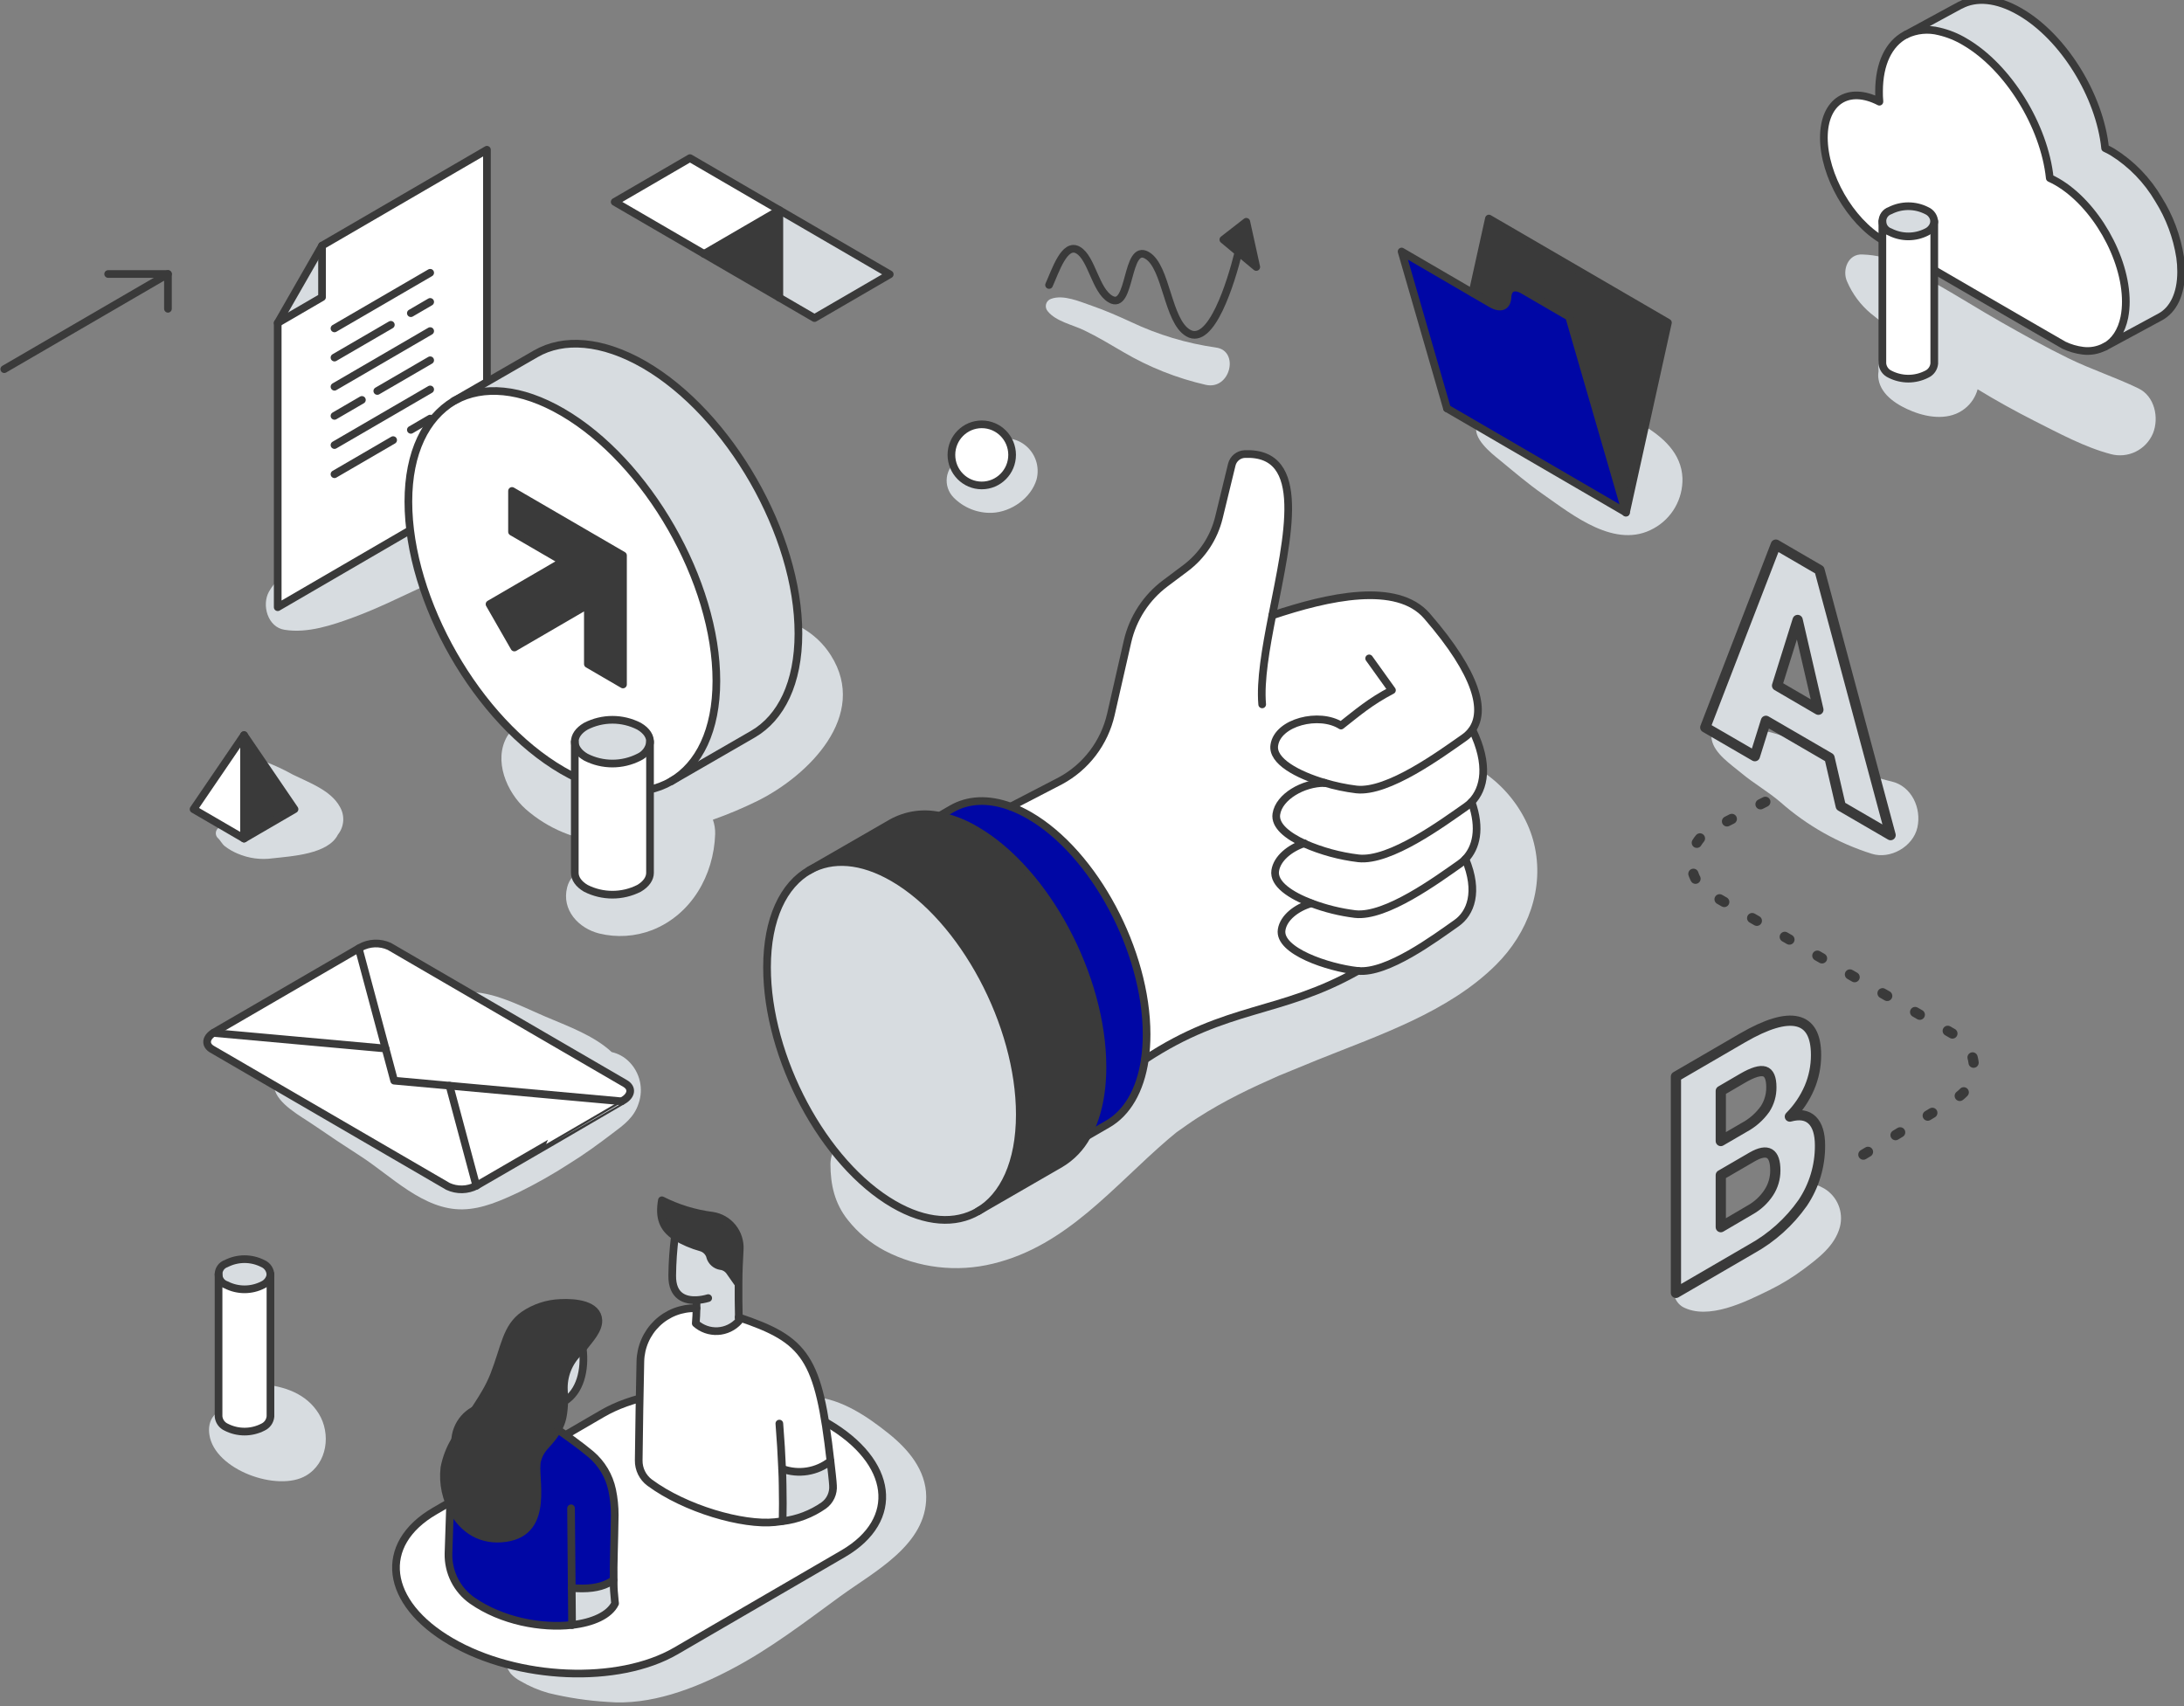<svg width="512" height="400" viewBox="0 0 512 400" fill="none" xmlns="http://www.w3.org/2000/svg">
<rect x="0" y="0" width="512" height="400" fill="#808080" stroke="none"/>
<g clip-path="url(#clip0_1469_1965)">
<g style="mix-blend-mode:multiply">
<path d="M63.081 138.666C65.703 134.093 71.63 130.783 76.018 128.143C80.406 125.503 85.383 123.36 90.085 121.112C99.584 116.578 109.082 112.005 118.637 107.719C123.386 105.605 128.307 106.418 131.27 111.048C133.854 115.085 132.296 121.571 127.955 123.781C118.457 128.564 108.711 133.098 99.023 137.595C93.742 140.043 88.432 142.684 82.961 144.702C77.937 146.558 72.114 148.529 66.738 147.658C62.758 147.084 61.277 141.813 63.081 138.666Z" fill="#D7DCE0"/>
</g>
<g style="mix-blend-mode:multiply">
<path d="M129.741 172.262C127.942 171.487 126.079 170.869 124.175 170.416C123.187 170.161 122.144 170.232 121.2 170.619C120.256 171.007 119.46 171.691 118.932 172.569C115.579 178.241 118.799 185.77 123.263 189.721C128.465 194.286 135.013 197.002 141.899 197.45C143.315 197.556 144.738 197.556 146.154 197.45C146.107 198.101 146.154 198.407 146.373 197.45C146.278 197.862 146.173 198.263 146.05 198.675C146.002 198.761 145.955 198.847 145.907 198.952C145.815 199.121 145.736 199.297 145.67 199.478L145.347 199.765C145.014 200.081 142.307 202.052 143.893 201.076C143.408 201.402 142.903 201.699 142.383 201.965L142.089 202.08C141.737 202.176 139.42 202.702 141.139 202.386C137.767 202.999 133.949 204.185 132.961 208.03C131.603 213.34 135.62 217.644 140.474 218.859C144.59 219.866 148.913 219.589 152.869 218.065C162.064 214.449 167.326 205.256 167.658 195.566C167.691 194.413 167.51 193.265 167.126 192.179C170.691 190.918 174.18 189.449 177.575 187.779C189.476 181.876 203.762 167.795 194.776 153.628C187.681 142.416 171.391 142.053 160.231 146.29C154.161 148.586 147.588 151.925 143.219 156.918C139.23 161.472 135.544 167.384 134.091 173.42C134.015 173.678 133.939 173.946 133.873 174.204C133.626 174.07 133.379 173.937 133.122 173.812C132.486 173.487 131.916 173.2 131.223 172.923C127.775 171.44 133.094 173.688 129.741 172.262Z" fill="#D7DCE0"/>
</g>
<g style="mix-blend-mode:multiply">
<path d="M51.028 196.436C51.683 197.01 51.978 197.804 52.709 198.397C53.617 199.092 54.61 199.668 55.663 200.11C58.273 201.242 61.142 201.629 63.955 201.229C68.334 200.741 76.939 200.272 79.21 195.69C79.945 194.771 80.382 193.646 80.46 192.469C80.539 191.291 80.254 190.118 79.647 189.108C77.547 185.282 72.39 183.455 68.695 181.628C66.488 180.397 64.192 179.336 61.828 178.452C58.418 177.39 55.749 178.452 53.07 180.652C48.967 183.981 50.544 190.62 54.504 193.365C53.731 193.623 52.925 193.768 52.111 193.796C51.81 193.802 51.517 193.897 51.269 194.068C51.021 194.239 50.827 194.479 50.712 194.76C50.597 195.04 50.566 195.347 50.622 195.645C50.678 195.943 50.819 196.218 51.028 196.436Z" fill="#D7DCE0"/>
</g>
<g style="mix-blend-mode:multiply">
<path d="M232.561 120.232C237.072 120.041 241.698 116.798 243.009 112.407C243.392 110.939 243.337 109.39 242.851 107.954C242.364 106.518 241.468 105.258 240.273 104.333C237.699 102.334 234.698 102.468 231.81 103.74C231.027 104.068 230.323 104.564 229.749 105.194C229.617 105.348 229.478 105.494 229.331 105.634C229.301 105.65 229.272 105.669 229.246 105.691C228.898 105.811 228.575 105.996 228.296 106.237L228.068 106.371L227.536 106.485C226.511 106.795 225.533 107.246 224.63 107.825C223.908 108.265 223.294 108.864 222.833 109.576C222.373 110.288 222.078 111.096 221.97 111.939C221.863 112.782 221.945 113.638 222.211 114.445C222.478 115.251 222.921 115.987 223.509 116.597C224.684 117.803 226.096 118.748 227.655 119.374C229.213 120 230.884 120.292 232.561 120.232Z" fill="#D7DCE0"/>
</g>
<g style="mix-blend-mode:multiply">
<path d="M254.122 77.423C257.313 78.954 260.334 80.781 263.392 82.57C269.392 86.094 275.891 88.674 282.665 90.223C288.449 91.533 290.643 82.235 285.058 81.479C278.182 80.503 271.491 78.494 265.207 75.52C262.177 74.123 259.128 72.784 255.984 71.693C253.182 70.737 249.335 68.996 246.428 70.057C246.139 70.147 245.877 70.309 245.667 70.529C245.458 70.749 245.307 71.019 245.229 71.313C245.151 71.608 245.149 71.918 245.222 72.213C245.296 72.509 245.443 72.781 245.649 73.004C247.521 75.338 251.481 76.151 254.122 77.423Z" fill="#D7DCE0"/>
</g>
<g style="mix-blend-mode:multiply">
<path d="M346.228 99.579C346.29 99.416 346.377 99.265 346.484 99.129C346.427 98.785 346.37 98.431 346.332 98.067C345.639 92.327 351.594 87.936 356.609 87.707C358.647 87.589 360.661 88.188 362.308 89.4L363.524 89.879C364.474 90.213 365.471 90.558 366.44 90.912C369.024 91.868 371.569 92.93 374.096 94.021C377.865 95.65 381.529 97.516 385.067 99.607C389.749 102.372 394.204 106.218 394.422 112.11C394.485 114.499 393.893 116.859 392.712 118.931C391.531 121.003 389.806 122.708 387.726 123.858C378.788 128.918 368.796 120.825 361.739 115.889C358.167 113.402 354.9 110.589 351.537 107.825C349.552 106.227 345.069 102.678 346.228 99.579Z" fill="#D7DCE0"/>
</g>
<g style="mix-blend-mode:multiply">
<path d="M378.56 117.333C378.715 117.558 378.934 117.731 379.189 117.828C379.443 117.926 379.721 117.943 379.985 117.879C379.865 117.848 379.748 117.81 379.633 117.764C379.273 117.63 378.921 117.487 378.56 117.333Z" fill="#D7DCE0"/>
</g>
<g style="mix-blend-mode:multiply">
<path d="M438.58 73.492C440.632 75.185 442.75 76.811 444.849 78.428C441.715 79.901 440.1 83.594 440.394 87.037C440.279 87.67 440.279 88.318 440.394 88.951C441.031 92.777 445.077 95.14 448.316 96.431C452.267 98.01 457.169 98.584 460.664 95.762C462.099 94.618 463.134 93.043 463.618 91.266C467.949 93.916 472.404 96.374 476.916 98.67C482.615 101.54 488.694 104.85 494.839 106.466C496.797 106.991 498.877 106.785 500.696 105.887C502.515 104.989 503.95 103.458 504.736 101.578C506.19 97.943 505.126 92.873 501.308 91.055C495.609 88.31 490.46 86.712 484.875 83.986C479.499 81.365 474.294 78.447 469.089 75.491C464.036 72.621 459.116 69.503 454.053 66.633C451.375 65.121 448.753 63.476 446.037 62.051C443.12 60.581 439.921 59.768 436.662 59.669C433.214 59.42 431.789 63.371 433.033 66.04C434.274 68.929 436.175 71.482 438.58 73.492Z" fill="#D7DCE0"/>
</g>
<g style="mix-blend-mode:multiply">
<path d="M392.95 300.535C392.395 301.519 392.243 302.683 392.527 303.778C392.81 304.874 393.508 305.814 394.47 306.399C400.463 309.633 409.268 305.184 414.758 302.496C417.558 301.128 420.226 299.501 422.728 297.637C426.251 294.996 430.136 292.127 431.333 287.659C431.771 285.971 431.656 284.184 431.003 282.567C430.351 280.95 429.198 279.589 427.714 278.686L427.287 278.457C426.352 277.913 425.31 277.58 424.235 277.481C423.16 277.382 422.076 277.519 421.058 277.883C420.04 278.247 419.113 278.829 418.341 279.588C417.568 280.348 416.968 281.267 416.582 282.283C413.523 285.549 410.129 288.48 406.457 291.026C404.272 292.547 401.964 293.829 399.694 295.197C397.234 296.651 394.394 297.924 392.95 300.535Z" fill="#D7DCE0"/>
</g>
<g style="mix-blend-mode:multiply">
<path d="M408.176 181.207C411.14 183.694 414.53 185.588 417.446 188.114C423.646 193.572 430.904 197.673 438.761 200.157C443.111 201.554 448.478 198.522 449.494 194.016C450.51 189.51 448.164 184.297 443.406 183.206C436.263 181.57 431.001 178.423 424.409 175.18C420.716 173.361 416.814 172.008 412.792 171.153C409.658 170.474 405.403 169.086 402.411 170.713C401.959 170.989 401.608 171.404 401.408 171.896C401.208 172.389 401.17 172.933 401.299 173.449C401.907 176.672 405.82 179.236 408.176 181.207Z" fill="#D7DCE0"/>
</g>
<g style="mix-blend-mode:multiply">
<path d="M194.681 272.851C194.681 277.787 195.679 282.159 198.766 286.033C201.129 289.017 204.082 291.473 207.438 293.246C215.263 297.299 224.28 298.369 232.827 296.259C250.085 292.079 261.027 278.084 273.907 267.054C274.429 266.604 275.693 265.552 275.807 265.475L276.092 265.274C277.621 264.203 279.122 263.113 280.689 262.108C283.824 260.103 287.061 258.264 290.387 256.598C293.445 255.039 296.57 253.642 299.705 252.245C299.705 252.245 306.885 249.28 308.918 248.467C323.166 242.727 339.569 237.303 350.711 226.206C358.196 218.764 362.175 208.231 359.62 197.747C357.227 187.884 348.469 178.921 338.411 177.237C332.037 176.166 324.761 178.911 323.213 185.942C321.845 191.998 325.037 200.1 331.857 201.248L333.253 201.554C332.768 201.239 332.427 200.894 333.376 201.459L333.756 201.679L334.003 201.736L334.117 201.841L334.307 201.966L334.687 202.329L334.991 202.645L335.466 203.458C335.533 203.668 335.589 203.879 335.646 204.089V204.548L335.561 204.874C335.561 204.826 335.561 205.036 335.438 205.314C335.314 205.591 335.058 206.022 334.849 206.366C334.64 206.71 334.488 206.873 334.288 207.141C334.089 207.409 333.918 207.562 333.728 207.763C332.949 208.585 331.657 210.355 330.574 210.632L331.733 209.733C331.268 210.078 330.783 210.412 330.318 210.747C329.852 211.082 329.368 211.388 328.874 211.704C327.646 212.488 326.395 213.228 325.122 213.923C322.121 215.597 319.034 217.137 315.918 218.582C314.503 219.242 309.507 221.452 309.403 221.452L300.246 225.221C287.803 230.348 275.104 235.514 264.152 243.598C258.064 248.264 252.304 253.35 246.913 258.817C244.434 261.238 241.936 263.6 239.314 265.877L237.88 267.063L237.367 267.475C236.569 268.642 234.261 269.656 233.102 270.345C231.791 271.148 230.11 272.43 228.59 272.755C228.382 272.798 228.176 272.853 227.973 272.918C227.099 273.214 226.216 273.463 225.323 273.693C224.592 273.874 223.813 273.961 223.081 274.181H223.015C222.768 274.181 222.53 274.228 222.283 274.238C221.761 274.238 221.22 274.238 220.697 274.238C220.175 274.238 219.88 274.238 219.481 274.161C218.294 273.989 216.47 273.808 215.844 273.119L216.955 273.607C216.47 273.406 216.005 273.186 215.511 272.956C214.808 272.602 214.153 272.162 213.469 271.789L213.317 271.713C212.275 270.69 211.118 269.794 209.869 269.044C209.66 268.91 209.451 268.795 209.233 268.68C209.537 268.776 208.112 267.523 207.855 267.197C203.334 262.022 194.786 266.595 194.681 272.851Z" fill="#D7DCE0"/>
</g>
<g style="mix-blend-mode:multiply">
<path d="M333.177 201.612C333.471 201.803 333.823 201.975 334.003 201.918L333.68 201.736L333.177 201.612Z" fill="#D7DCE0"/>
</g>
<g style="mix-blend-mode:multiply">
<path d="M119.492 261.314L110.792 266.968C108.218 268.642 106.992 269.426 104.219 268.489C97.59 266.269 91.127 263.574 84.88 260.424C81.632 258.798 78.431 257.095 75.22 255.421C72.551 254.025 68.847 251.595 65.779 252.427C65.247 252.591 64.798 252.955 64.525 253.442C64.251 253.93 64.173 254.504 64.307 255.048C64.943 258.798 70.623 261.744 73.52 263.753C77.11 266.221 80.736 268.632 84.396 270.985C91.681 275.654 99.251 283.728 108.493 283.536C113.138 283.441 117.478 281.451 121.62 279.528C125.686 277.532 129.631 275.296 133.436 272.832C136.998 270.641 140.37 268.173 143.694 265.638C146.259 263.725 148.671 261.964 149.706 258.712C150.292 257.036 150.394 255.227 150 253.495C149.607 251.763 148.734 250.179 147.484 248.926C146.364 247.794 144.947 247.007 143.399 246.659C139.154 242.717 132.951 240.527 127.86 238.346C124.574 236.939 121.316 235.323 117.944 234.156C116.266 233.537 114.532 233.082 112.767 232.797C110.944 232.539 109.215 232.998 107.41 232.797C106.783 232.74 106.631 233.534 106.945 233.926C107.98 235.227 108.502 236.844 109.576 238.135C110.647 239.362 111.826 240.49 113.1 241.502C115.911 243.691 118.831 245.735 121.848 247.625C124.431 249.375 126.996 251.193 129.646 252.848C130.016 253.087 130.387 253.345 130.757 253.613L128.136 255.421C125.258 257.392 122.418 259.41 119.492 261.314Z" fill="#D7DCE0"/>
</g>
<g style="mix-blend-mode:multiply">
<path d="M71.753 345.956C76.74 343.028 77.633 336.141 74.726 331.434C71.82 326.728 66.662 324.996 61.476 324.547C57.905 324.231 54.751 326.948 53.488 330.152C53.14 330.204 52.797 330.284 52.462 330.391C49.746 331.262 48.663 333.673 49.09 336.38C50.306 344.626 65.105 349.887 71.753 345.956Z" fill="#D7DCE0"/>
</g>
<g style="mix-blend-mode:multiply">
<path d="M118.001 390.008C118.789 390.505 119.16 391.691 119.758 392.409C120.401 393.106 121.16 393.685 122 394.121C124.064 395.341 126.277 396.286 128.582 396.934C133.131 398.04 137.769 398.737 142.44 399.019C152.432 399.87 162.748 395.948 171.429 391.366C180.576 386.583 188.764 380.25 197.075 374.195C204.949 368.455 217.211 362.218 217.135 350.892C217.088 344.645 212.909 339.766 208.321 336.093C203.315 332.085 197.312 328.019 190.806 327.483C187.51 327.225 184.299 330.056 183.464 333.118C183.056 334.747 183.176 336.466 183.804 338.023C184.433 339.58 185.538 340.894 186.959 341.775C189.229 343.258 191.832 343.851 194.102 344.999C196.14 345.986 198.082 347.162 199.905 348.51C200.774 349.184 201.561 349.957 202.251 350.815C202.147 350.71 202.251 350.987 202.403 351.198C202.337 351.313 202.242 351.475 202.128 351.695C202.508 351.418 200.865 353.101 200.57 353.369C197.151 356.574 192.126 359.788 187.937 362.868C183.483 366.15 179.056 369.469 174.507 372.616C166.044 378.471 157.248 384.373 147.427 387.654C142.792 389.204 138.014 390.773 133.103 390.524C130.634 390.41 128.175 390.132 125.742 389.692C124.545 389.491 123.358 389.08 122.152 388.955C121.202 388.85 119.359 389.262 118.58 388.85C118.428 388.773 118.251 388.76 118.089 388.813C117.927 388.867 117.793 388.984 117.716 389.137C117.639 389.291 117.626 389.469 117.679 389.632C117.733 389.795 117.848 389.93 118.001 390.008Z" fill="#D7DCE0"/>
</g>
<path d="M114.154 35.112V113.832L65.105 142.359V75.721L75.496 69.675V57.593L114.154 35.112Z" fill="white"/>
<path d="M75.496 57.593V69.675L65.105 75.721L75.496 57.593Z" fill="#D7DCE0"/>
<path d="M75.496 57.593V69.675L65.105 75.721" stroke="#3A3A3A" stroke-width="1.8" stroke-linecap="round" stroke-linejoin="round"/>
<path d="M75.496 57.593L65.105 75.721V142.359L114.154 113.832V35.112L75.496 57.593Z" stroke="#3A3A3A" stroke-width="1.8" stroke-linecap="round" stroke-linejoin="round"/>
<path d="M78.412 76.993L100.847 63.954" stroke="#3A3A3A" stroke-width="1.8" stroke-linecap="round" stroke-linejoin="round"/>
<path d="M78.412 83.833L91.624 76.151" stroke="#3A3A3A" stroke-width="1.8" stroke-linecap="round" stroke-linejoin="round"/>
<path d="M96.316 73.425L100.847 70.784" stroke="#3A3A3A" stroke-width="1.8" stroke-linecap="round" stroke-linejoin="round"/>
<path d="M78.412 90.672L100.847 77.624" stroke="#3A3A3A" stroke-width="1.8" stroke-linecap="round" stroke-linejoin="round"/>
<path d="M78.412 97.503L84.842 93.763" stroke="#3A3A3A" stroke-width="1.8" stroke-linecap="round" stroke-linejoin="round"/>
<path d="M88.451 91.667L100.847 84.464" stroke="#3A3A3A" stroke-width="1.8" stroke-linecap="round" stroke-linejoin="round"/>
<path d="M78.412 104.343L100.847 91.304" stroke="#3A3A3A" stroke-width="1.8" stroke-linecap="round" stroke-linejoin="round"/>
<path d="M78.412 111.182L92.165 103.185" stroke="#3A3A3A" stroke-width="1.8" stroke-linecap="round" stroke-linejoin="round"/>
<path d="M96.316 100.775L100.847 98.134" stroke="#3A3A3A" stroke-width="1.8" stroke-linecap="round" stroke-linejoin="round"/>
<path d="M511.081 60.319C511.239 61.441 511.319 62.572 511.319 63.706C511.319 68.986 509.419 72.669 506.408 74.305L493.528 81.269C495.751 80.025 497.328 77.682 498.012 74.391C498.243 73.18 498.358 71.95 498.354 70.718C498.354 60.386 491.154 47.816 482.273 42.65C481.684 42.306 481.095 42.019 480.525 41.751C479.281 29.526 470.846 15.722 460.579 9.781C458.723 8.668 456.708 7.852 454.604 7.361C452.01 6.691 449.265 6.955 446.844 8.107L459.562 1.229H459.61C463.219 -0.684 468.158 -0.359 473.553 2.798C483.774 8.748 492.208 22.542 493.5 34.768C494.094 35.041 494.675 35.344 495.238 35.677C499.678 38.444 503.381 42.26 506.028 46.792C508.609 50.908 510.329 55.511 511.081 60.319Z" fill="#D7DCE0"/>
<path d="M498.325 70.718C498.33 71.95 498.215 73.181 497.983 74.391C497.318 77.682 495.722 80.025 493.5 81.269L493.414 81.317C491.845 82.134 490.066 82.451 488.314 82.226C486.759 82.032 485.245 81.586 483.831 80.906C483.308 80.657 482.776 80.379 482.244 80.073L441.344 56.282C433.746 51.863 427.562 41.101 427.562 32.252C427.562 23.7 433.328 20.065 440.584 23.824C440.584 23.757 440.584 23.7 440.584 23.642C440.537 22.906 440.499 22.16 440.499 21.433C440.499 14.832 442.855 10.24 446.635 8.193L446.844 8.088C449.265 6.936 452.01 6.672 454.604 7.342C456.708 7.833 458.723 8.649 460.579 9.762C470.808 15.703 479.243 29.506 480.525 41.732C481.095 42 481.684 42.287 482.273 42.631C491.135 47.816 498.325 60.386 498.325 70.718Z" fill="white"/>
<path d="M446.853 8.107L446.644 8.212C442.845 10.259 440.508 14.851 440.508 21.452C440.508 22.179 440.508 22.925 440.594 23.662C440.594 23.719 440.594 23.776 440.594 23.843C433.337 20.084 427.572 23.719 427.572 32.271C427.572 41.12 433.736 51.882 441.354 56.301C441.354 56.301 483.318 80.676 483.84 80.925C485.243 81.594 486.744 82.034 488.285 82.226C490.038 82.451 491.817 82.134 493.386 81.317L493.471 81.269" stroke="#3A3A3A" stroke-width="1.8" stroke-linecap="round" stroke-linejoin="round"/>
<path d="M446.853 8.107C449.275 6.955 452.02 6.691 454.614 7.361C456.717 7.852 458.733 8.668 460.588 9.781C470.818 15.722 479.252 29.526 480.535 41.751C481.105 42.019 481.693 42.306 482.282 42.65C491.163 47.816 498.363 60.386 498.363 70.718C498.367 71.95 498.253 73.18 498.021 74.391C497.356 77.682 495.761 80.025 493.538 81.269L506.418 74.305C509.448 72.669 511.328 68.986 511.328 63.706C511.328 62.572 511.249 61.441 511.091 60.319C510.342 55.501 508.622 50.888 506.038 46.764C503.391 42.231 499.687 38.416 495.248 35.648C494.684 35.315 494.104 35.012 493.509 34.739C492.256 22.514 483.821 8.719 473.563 2.769C468.139 -0.388 463.229 -0.751 459.619 1.2H459.572L446.853 8.107Z" stroke="#3A3A3A" stroke-width="1.8" stroke-linecap="round" stroke-linejoin="round"/>
<path d="M197.721 364.236L158.454 387.061C144.948 394.925 121.344 393.939 105.739 384.861C90.133 375.783 88.442 362.065 101.939 354.249L141.196 331.424C154.712 323.571 178.306 324.546 193.912 333.625C209.518 342.703 211.227 356.335 197.721 364.236Z" fill="white"/>
<path d="M197.721 364.236L158.454 387.061C144.948 394.925 121.344 393.939 105.739 384.861C90.133 375.783 88.442 362.065 101.939 354.249L141.196 331.424C154.712 323.571 178.306 324.546 193.912 333.625C209.518 342.703 211.227 356.335 197.721 364.236Z" stroke="#3A3A3A" stroke-width="1.8" stroke-linecap="round" stroke-linejoin="round"/>
<path d="M144.112 374.759C144.112 375.065 144.178 375.458 144.226 375.917C142.896 378.662 139.021 380.413 134.11 380.968C134.11 379.217 134.044 372.358 134.044 372.282C134.87 372.349 135.687 372.387 136.513 372.387C139.961 372.387 142.212 371.593 143.865 370.416V371.373C143.931 372.54 143.998 373.64 144.112 374.759Z" fill="#D7DCE0"/>
<path d="M132.913 336.609C134.68 337.843 136.542 339.278 138.517 340.952C141.068 343.111 142.826 346.068 143.514 349.351C143.916 351.28 144.117 353.245 144.112 355.216C144.017 362.323 143.789 366.58 143.865 370.445C142.26 371.621 139.961 372.415 136.513 372.415C135.687 372.415 134.87 372.416 134.044 372.31C134.044 372.425 134.044 379.246 134.11 380.996C126.986 381.809 117.659 380.107 110.706 375.257C108.946 374.027 107.516 372.376 106.545 370.453C105.573 368.529 105.091 366.394 105.14 364.236C105.14 362.639 105.245 360.993 105.311 359.453C105.311 358.372 105.938 354.67 106.099 353.36C107.562 341.804 112.283 332.993 123.652 332.993C126.765 332.875 129.798 333.996 132.096 336.112H132.324H132.448H132.505C132.647 336.179 132.723 336.495 132.913 336.609Z" fill="#0007A5"/>
<path d="M135.706 317.161C136.029 316.836 136.333 316.492 136.656 316.205C137.292 321.322 135.981 326.383 132.372 328.583C132.372 327.722 132.372 326.861 132.296 326.019C132.209 324.384 132.467 322.748 133.055 321.221C133.643 319.694 134.547 318.31 135.706 317.161Z" fill="#D7DCE0"/>
<path d="M132.258 325.972C132.315 326.813 132.343 327.674 132.334 328.535C132.329 329.694 132.224 330.849 132.02 331.989C131.878 332.828 131.619 333.643 131.251 334.409C128.981 338.848 126.986 338.867 125.999 342.464C125.011 346.061 129.313 359.118 118.628 360.639C116.242 361.04 113.791 360.681 111.618 359.61C109.445 358.54 107.659 356.813 106.508 354.67C104.616 351.512 103.821 347.81 104.247 344.147C104.686 341.87 105.526 339.69 106.726 337.709C108.759 334.055 111.609 330.286 113.755 326.565C114.535 325.247 115.214 323.872 115.788 322.451C118.409 315.755 118.637 311.192 122.826 308.255C125.359 306.534 128.321 305.563 131.375 305.452C135.012 305.261 140.085 305.835 140.275 309.489C140.398 311.766 138.118 314.119 136.893 315.736C136.789 315.86 136.694 315.994 136.589 316.128C136.29 316.464 135.972 316.783 135.639 317.085C134.482 318.239 133.581 319.629 132.998 321.161C132.415 322.694 132.163 324.333 132.258 325.972Z" fill="#3A3A3A"/>
<path d="M130.121 334.725C132.125 336.083 136.228 339.01 138.517 340.952C141.068 343.111 142.826 346.068 143.514 349.352C143.916 351.28 144.117 353.245 144.112 355.216C144.017 362.323 143.789 366.58 143.865 370.445V371.402C143.865 372.521 143.969 373.621 144.083 374.769C144.083 375.075 144.15 375.467 144.197 375.926C142.868 378.672 138.992 380.422 134.082 380.977C126.958 381.79 117.63 380.088 110.678 375.238C108.925 374.006 107.503 372.357 106.537 370.438C105.571 368.518 105.091 366.388 105.14 364.236C105.197 362.027 105.558 351.504 105.568 351.37" stroke="#3A3A3A" stroke-width="1.8" stroke-linecap="round" stroke-linejoin="round"/>
<path d="M106.508 340.445C106.565 339.584 106.631 338.723 106.688 337.882C106.749 335.916 107.483 334.032 108.766 332.55C110.049 331.068 111.802 330.079 113.727 329.75L114.116 329.683" stroke="#3A3A3A" stroke-width="1.8" stroke-linecap="round" stroke-linejoin="round"/>
<path d="M134.11 380.996C134.11 379.246 133.873 353.627 133.873 353.627" stroke="#3A3A3A" stroke-width="1.8" stroke-linecap="round" stroke-linejoin="round"/>
<path d="M113.755 326.594C114.535 325.276 115.214 323.901 115.788 322.48C118.409 315.784 118.637 311.221 122.826 308.284C125.359 306.563 128.321 305.592 131.375 305.481C135.012 305.29 140.085 305.864 140.275 309.518C140.398 311.795 138.118 314.148 136.893 315.765C136.789 315.889 136.694 316.023 136.589 316.157C136.29 316.492 135.972 316.812 135.639 317.113C134.479 318.253 133.572 319.628 132.978 321.147C132.384 322.665 132.116 324.293 132.191 325.924C132.248 326.766 132.277 327.627 132.267 328.488C132.263 329.646 132.158 330.801 131.954 331.941C131.811 332.78 131.552 333.595 131.185 334.361C128.915 338.8 126.92 338.819 125.932 342.416C124.944 346.013 129.247 359.071 118.561 360.592C112.796 361.424 108.769 358.545 106.441 354.642C104.551 351.483 103.755 347.782 104.181 344.119C104.62 341.841 105.46 339.661 106.66 337.681C108.759 334.093 111.599 330.305 113.755 326.594Z" stroke="#3A3A3A" stroke-width="1.8" stroke-linecap="round" stroke-linejoin="round"/>
<path d="M136.618 316.157C137.254 321.275 135.943 326.335 132.334 328.535" stroke="#3A3A3A" stroke-width="1.8" stroke-linecap="round" stroke-linejoin="round"/>
<path d="M133.996 372.31C134.823 372.377 135.639 372.415 136.466 372.415C139.914 372.415 142.165 371.621 143.817 370.445" stroke="#3A3A3A" stroke-width="1.8" stroke-linecap="round" stroke-linejoin="round"/>
<path d="M195.28 348.223C195.353 349.132 195.19 350.045 194.807 350.872C194.424 351.699 193.834 352.411 193.095 352.939C190.23 354.925 186.927 356.176 183.473 356.584C183.53 353.886 183.54 351.14 183.473 348.29C183.473 346.998 183.407 345.678 183.35 344.339C185.237 345.027 187.266 345.221 189.248 344.903C191.23 344.585 193.1 343.766 194.681 342.521C194.786 343.65 195.242 347.649 195.28 348.223Z" fill="#D7DCE0"/>
<path d="M166.946 285.009C168.809 285.284 170.501 286.251 171.69 287.721C172.879 289.191 173.477 291.057 173.367 292.949C173.215 295.551 173.12 298.182 173.091 300.937L171.078 298.067C170.84 297.73 170.538 297.445 170.188 297.228C169.839 297.011 169.451 296.867 169.045 296.804H168.988C168.411 296.715 167.871 296.463 167.43 296.077C166.99 295.691 166.667 295.187 166.5 294.623V294.547C166.345 294.055 166.072 293.609 165.704 293.25C165.335 292.891 164.884 292.63 164.391 292.49C162.234 291.908 160.169 291.026 158.255 289.869C155.348 287.956 154.456 285.44 155.121 281.403C158.83 283.275 162.829 284.494 166.946 285.009Z" fill="#3A3A3A"/>
<path d="M163.289 304.811C160.801 304.926 157.514 304.103 157.59 299.014C157.626 295.95 157.839 292.89 158.226 289.85C160.148 291.016 162.224 291.905 164.391 292.49C164.884 292.635 165.333 292.902 165.698 293.266C166.063 293.63 166.332 294.08 166.481 294.576V294.652C166.648 295.215 166.971 295.719 167.411 296.106C167.852 296.492 168.392 296.744 168.969 296.833H169.026C169.432 296.896 169.82 297.04 170.169 297.257C170.519 297.474 170.821 297.759 171.059 298.096L173.072 300.966C173.072 303.463 173.072 306.055 173.139 308.839C173.139 309.126 173.139 309.432 173.139 309.728C171.866 311.139 170.093 311.988 168.204 312.091C166.314 312.195 164.46 311.546 163.042 310.283C163.128 309.049 163.194 307.911 163.223 306.744C163.28 306.093 163.289 304.811 163.289 304.811Z" fill="#D7DCE0"/>
<path d="M150.143 319.122C150.184 317.448 150.552 315.797 151.226 314.266C151.9 312.734 152.867 311.352 154.072 310.197C155.277 309.042 156.696 308.137 158.248 307.535C159.801 306.933 161.455 306.644 163.118 306.686H163.289C163.289 307.853 163.194 308.992 163.109 310.226C164.526 311.488 166.38 312.138 168.27 312.034C170.16 311.93 171.933 311.081 173.205 309.671C173.205 309.374 173.205 309.068 173.205 308.781C188.992 314.081 191.946 318.166 194.738 342.521C193.157 343.765 191.287 344.585 189.305 344.903C187.323 345.221 185.294 345.027 183.407 344.339C183.464 345.678 183.502 346.998 183.53 348.29C183.587 351.16 183.578 353.886 183.53 356.584C182.941 356.67 182.333 356.746 181.697 356.813C174.203 357.588 160.706 353.714 152.356 347.543C151.547 346.942 150.892 346.154 150.446 345.245C149.999 344.336 149.775 343.334 149.792 342.32C149.83 334.447 149.963 326.335 150.143 319.122Z" fill="white"/>
<path d="M183.473 356.583C183.53 353.886 183.54 351.14 183.473 348.29C183.473 346.998 183.407 345.678 183.35 344.339C183.217 341.029 183.008 337.528 182.704 333.759" stroke="#3A3A3A" stroke-width="1.8" stroke-linecap="round" stroke-linejoin="round"/>
<path d="M163.27 306.715H163.099C161.436 306.673 159.782 306.961 158.229 307.564C156.677 308.166 155.258 309.071 154.053 310.225C152.848 311.38 151.881 312.763 151.207 314.294C150.533 315.826 150.165 317.476 150.124 319.151C149.963 326.364 149.83 334.457 149.735 342.378C149.718 343.391 149.942 344.394 150.389 345.302C150.835 346.211 151.49 346.999 152.3 347.601C160.649 353.771 174.146 357.645 181.64 356.87C182.276 356.803 182.884 356.727 183.473 356.641C186.93 356.225 190.233 354.963 193.095 352.967C193.834 352.44 194.424 351.727 194.807 350.9C195.19 350.074 195.353 349.161 195.28 348.251C195.28 347.677 194.824 343.679 194.691 342.579C191.917 318.213 188.944 314.138 173.158 308.839" stroke="#3A3A3A" stroke-width="1.8" stroke-linecap="round" stroke-linejoin="round"/>
<path d="M194.691 342.55C193.109 343.794 191.24 344.614 189.258 344.931C187.276 345.249 185.246 345.055 183.359 344.367" stroke="#3A3A3A" stroke-width="1.8" stroke-linecap="round" stroke-linejoin="round"/>
<path d="M163.289 304.821C163.289 305.471 163.289 306.093 163.289 306.734C163.289 307.901 163.194 309.04 163.109 310.274C164.526 311.536 166.38 312.186 168.27 312.082C170.16 311.978 171.933 311.129 173.205 309.719C173.205 309.422 173.205 309.116 173.205 308.829C173.139 306.045 173.12 303.453 173.139 300.956C173.139 298.201 173.262 295.57 173.414 292.968C173.525 291.076 172.926 289.21 171.737 287.74C170.549 286.271 168.856 285.303 166.994 285.028C162.875 284.507 158.876 283.281 155.168 281.403C154.465 285.44 155.396 287.946 158.302 289.869C160.204 291.018 162.252 291.9 164.391 292.49C164.884 292.635 165.333 292.902 165.698 293.266C166.063 293.63 166.332 294.08 166.481 294.575V294.652C166.648 295.215 166.971 295.719 167.411 296.105C167.852 296.491 168.392 296.744 168.969 296.833H169.026C169.432 296.896 169.82 297.04 170.169 297.257C170.519 297.474 170.821 297.759 171.059 298.096L173.072 300.966" stroke="#3A3A3A" stroke-width="1.8" stroke-linecap="round" stroke-linejoin="round"/>
<path d="M166.025 304.343C165.135 304.61 164.217 304.768 163.289 304.811C160.801 304.926 157.514 304.103 157.59 299.014C157.626 295.95 157.839 292.89 158.226 289.85" stroke="#3A3A3A" stroke-width="1.8" stroke-linecap="round" stroke-linejoin="round"/>
<path d="M310.466 183.522C305.518 183.522 299.838 186.736 299.22 190.802C298.802 193.499 301.785 195.91 305.784 197.737C302.364 198.876 299.391 201.305 298.954 204.156C298.479 207.227 302.535 209.896 307.417 211.809C303.969 212.766 300.882 215.195 300.455 218.037C299.695 223.001 311.369 226.885 318.189 227.651H318.331C299.98 237.992 287.936 235.581 268.398 248.428C268.675 246.477 268.812 244.507 268.806 242.536C268.806 223.021 256.544 200.062 241.413 191.261C239.986 190.427 238.493 189.714 236.949 189.128L248.594 183.091C251.557 181.498 254.146 179.283 256.188 176.597C258.229 173.91 259.675 170.814 260.429 167.518L264.323 150.442C265.572 144.97 268.718 140.127 273.195 136.782L277.944 133.223C281.833 130.304 284.594 126.114 285.752 121.37L288.763 108.992C288.929 108.303 289.313 107.687 289.855 107.236C290.398 106.784 291.071 106.521 291.774 106.485C306.733 105.835 301.899 125.847 298.261 144.31C311.321 139.929 327.468 136.294 334.535 144.454C346.513 158.286 348.241 166.657 345.135 171.114C344.6 171.86 343.941 172.507 343.188 173.028C337.841 176.749 325.388 185.942 317.989 185.119C315.441 184.81 312.924 184.278 310.466 183.531V183.522Z" fill="white"/>
<path d="M344.983 188.018C347.225 194.332 346.047 198.799 343.53 201.411C343.132 201.83 342.693 202.208 342.219 202.54C337.014 206.175 324.894 215.119 317.685 214.306C314.175 213.871 310.729 213.02 307.417 211.771C302.535 209.915 298.479 207.227 298.954 204.118C299.391 201.248 302.364 198.837 305.784 197.699C309.815 199.481 314.084 200.661 318.454 201.2C325.863 202.033 338.306 192.839 343.654 189.109C344.131 188.79 344.577 188.425 344.983 188.018Z" fill="white"/>
<path d="M343.54 201.411C346.741 209.064 344.784 214.115 341.422 216.458C336.53 219.883 325.17 228.368 318.331 227.622H318.189C311.369 226.857 299.695 222.973 300.455 218.008C300.883 215.138 303.969 212.775 307.417 211.78C310.729 213.029 314.175 213.88 317.685 214.315C324.894 215.129 337.014 206.184 342.219 202.549C342.693 202.218 343.132 201.84 343.53 201.42L343.54 201.411Z" fill="white"/>
<path d="M310.466 183.522C312.924 184.269 315.441 184.8 317.989 185.11C325.388 185.933 337.841 176.739 343.188 173.018C343.941 172.498 344.6 171.851 345.135 171.105C349.106 179.284 347.928 184.909 344.936 188.008C344.531 188.428 344.086 188.806 343.606 189.137C338.259 192.868 325.816 202.061 318.407 201.229C314.056 200.703 309.803 199.543 305.784 197.785C301.785 195.958 298.802 193.547 299.22 190.85C299.838 186.784 305.518 183.551 310.466 183.57V183.522Z" fill="white"/>
<path d="M268.806 242.507C268.812 244.479 268.675 246.448 268.398 248.4C267.325 255.727 264.181 260.941 259.717 263.514L254.768 266.384C257.104 262.271 258.425 256.818 258.425 250.122C258.425 229.009 245.127 204.204 228.799 194.638C226.156 193.045 223.266 191.906 220.251 191.271L223.1 189.625C226.9 187.425 231.649 187.148 236.939 189.089C238.483 189.676 239.976 190.389 241.404 191.223C256.525 200.033 268.806 222.992 268.806 242.507Z" fill="#0007A5"/>
<path d="M220.251 191.28C223.266 191.916 226.156 193.054 228.799 194.647C245.156 204.156 258.425 228.98 258.425 250.131C258.425 256.827 257.104 262.309 254.768 266.394C253.32 269.056 251.187 271.276 248.594 272.822L229.246 283.995C235.277 280.504 239.077 272.564 239.077 261.276C239.077 240.163 225.779 215.358 209.442 205.792C201.909 201.411 195.042 201.009 189.818 203.974L209.033 192.916C212.451 191.017 216.438 190.436 220.251 191.28Z" fill="#3A3A3A"/>
<path d="M239.077 261.266C239.077 272.554 235.277 280.494 229.246 283.986C223.993 287.018 217.059 286.683 209.442 282.254C193.076 272.736 179.816 247.921 179.816 226.77C179.816 215.377 183.682 207.399 189.818 203.965C195.042 201.028 201.909 201.401 209.442 205.782C225.807 215.329 239.077 240.153 239.077 261.266Z" fill="#D7DCE0"/>
<path d="M189.818 204.003C195.042 201.066 201.909 201.439 209.442 205.821C225.807 215.329 239.077 240.154 239.077 261.304C239.077 272.592 235.277 280.532 229.246 284.024C223.993 287.057 217.059 286.722 209.442 282.293C193.076 272.774 179.816 247.96 179.816 226.809C179.816 215.415 183.682 207.437 189.818 204.003Z" stroke="#3A3A3A" stroke-width="1.8" stroke-linecap="round" stroke-linejoin="round"/>
<path d="M189.647 204.089L209.033 192.916C212.46 191.011 216.458 190.43 220.279 191.28C223.295 191.916 226.184 193.054 228.828 194.647C245.184 204.156 258.453 228.98 258.453 250.131C258.453 256.827 257.123 262.309 254.796 266.394C253.346 269.054 251.214 271.273 248.622 272.822L229.274 283.995" stroke="#3A3A3A" stroke-width="1.8" stroke-linecap="round" stroke-linejoin="round"/>
<path d="M220.251 191.29L223.1 189.644C226.9 187.444 231.649 187.157 236.939 189.108C238.483 189.695 239.976 190.408 241.404 191.242C256.535 200.043 268.797 223.001 268.797 242.516C268.802 244.488 268.666 246.457 268.389 248.409C267.315 255.737 264.171 260.95 259.707 263.524L254.758 266.394" stroke="#3A3A3A" stroke-width="1.8" stroke-linecap="round" stroke-linejoin="round"/>
<path d="M236.949 189.099L248.594 183.063C251.557 181.469 254.146 179.255 256.188 176.568C258.229 173.882 259.675 170.786 260.429 167.489L264.323 150.413C265.572 144.942 268.718 140.098 273.195 136.753L277.944 133.194C281.833 130.276 284.594 126.086 285.752 121.342L288.763 108.963C288.929 108.275 289.313 107.659 289.855 107.207C290.398 106.755 291.071 106.492 291.774 106.457C306.733 105.806 301.889 125.819 298.261 144.282C296.741 152.059 295.411 159.587 295.896 165.145" stroke="#3A3A3A" stroke-width="1.8" stroke-linecap="round" stroke-linejoin="round"/>
<path d="M310.466 183.522C304.235 181.666 298.118 178.461 298.745 174.673C299.562 169.287 309.279 166.886 314.38 170.11C318.407 166.953 321.143 164.542 326.319 161.826L320.972 154.364" stroke="#3A3A3A" stroke-width="1.8" stroke-linecap="round" stroke-linejoin="round"/>
<path d="M298.261 144.281C311.321 139.9 327.468 136.265 334.535 144.425C346.513 158.258 348.241 166.628 345.135 171.086C344.6 171.831 343.941 172.479 343.188 172.999C337.841 176.72 325.388 185.913 317.989 185.091C315.441 184.781 312.924 184.25 310.466 183.503" stroke="#3A3A3A" stroke-width="1.8" stroke-linecap="round" stroke-linejoin="round"/>
<path d="M345.183 171.115C349.153 179.294 347.975 184.919 344.983 188.018C344.578 188.438 344.133 188.816 343.654 189.147C338.306 192.878 325.863 202.071 318.454 201.238C314.087 200.714 309.818 199.551 305.784 197.785C301.785 195.948 298.802 193.547 299.22 190.85C299.838 186.784 305.518 183.551 310.466 183.57" stroke="#3A3A3A" stroke-width="1.8" stroke-linecap="round" stroke-linejoin="round"/>
<path d="M343.54 201.411C346.741 209.064 344.784 214.115 341.422 216.458C336.53 219.883 325.17 228.368 318.331 227.622H318.189C311.369 226.857 299.695 222.973 300.455 218.008C300.883 215.138 303.969 212.775 307.417 211.78" stroke="#3A3A3A" stroke-width="1.8" stroke-linecap="round" stroke-linejoin="round"/>
<path d="M344.983 188.018C347.225 194.332 346.028 198.78 343.53 201.411C343.132 201.83 342.693 202.208 342.219 202.54C337.014 206.175 324.894 215.119 317.685 214.306C314.175 213.871 310.729 213.02 307.417 211.771C302.535 209.915 298.479 207.227 298.954 204.118C299.391 201.248 302.364 198.837 305.784 197.699" stroke="#3A3A3A" stroke-width="1.8" stroke-linecap="round" stroke-linejoin="round"/>
<path d="M268.398 248.4C287.87 235.552 299.98 237.963 318.331 227.622" stroke="#3A3A3A" stroke-width="1.8" stroke-linecap="round" stroke-linejoin="round"/>
<path d="M424.846 262.634C423.63 261.441 421.882 261.158 419.603 261.783C421.545 259.835 423.102 257.534 424.19 255C425.22 252.582 425.747 249.978 425.739 247.347C425.739 242.794 424.276 240.173 421.35 239.484C418.425 238.795 414.169 240.067 408.556 243.31L392.893 252.417V303.118L410.589 292.825C415.358 290.189 419.47 286.496 422.614 282.025C425.278 278.054 426.692 273.367 426.669 268.575C426.669 265.813 426.061 263.833 424.846 262.634ZM403.408 255.775L408.556 252.771C410.912 251.407 412.618 250.887 413.676 251.212C414.73 251.537 415.262 252.771 415.262 254.914C415.282 256.715 414.773 258.483 413.799 259.994C412.515 261.803 410.83 263.286 408.879 264.327L403.408 267.513V255.775ZM414.663 279.604C413.553 281.294 412.054 282.689 410.294 283.67L403.408 287.707V275.51L410.769 271.234C414.391 269.161 416.199 270.233 416.193 274.448C416.194 276.281 415.663 278.073 414.663 279.604Z" fill="#D7DCE0"/>
<path d="M424.846 262.634C423.63 261.441 421.882 261.158 419.603 261.783C421.545 259.835 423.102 257.534 424.19 255C425.22 252.582 425.747 249.978 425.739 247.347C425.739 242.794 424.276 240.173 421.35 239.484C418.425 238.795 414.169 240.067 408.556 243.31L392.893 252.417V303.118L410.589 292.825C415.358 290.189 419.47 286.496 422.614 282.025C425.278 278.054 426.692 273.367 426.669 268.575C426.669 265.813 426.061 263.833 424.846 262.634ZM403.408 255.775L408.556 252.771C410.912 251.407 412.618 250.887 413.676 251.212C414.73 251.537 415.262 252.771 415.262 254.914C415.282 256.715 414.773 258.483 413.799 259.994C412.515 261.803 410.83 263.286 408.879 264.327L403.408 267.513V255.775ZM414.663 279.604C413.553 281.294 412.054 282.689 410.294 283.67L403.408 287.707V275.51L410.769 271.234C414.391 269.161 416.199 270.233 416.193 274.448C416.194 276.281 415.663 278.073 414.663 279.604Z" stroke="#3A3A3A" stroke-width="2.4" stroke-linecap="round" stroke-linejoin="round"/>
<path d="M426.546 133.634L416.316 127.684L399.77 170.541L411.396 177.285L413.989 169L428.902 177.667L431.533 189.003L443.216 195.795L426.546 133.634ZM416.601 160.745L421.426 145.353L426.289 166.398L416.601 160.745Z" fill="#D7DCE0"/>
<path d="M426.546 133.634L416.316 127.684L399.77 170.541L411.396 177.285L413.989 169L428.902 177.667L431.533 189.003L443.216 195.795L426.546 133.634ZM416.601 160.745L421.426 145.353L426.289 166.398L416.601 160.745Z" stroke="#3A3A3A" stroke-width="2.4" stroke-linecap="round" stroke-linejoin="round"/>
<path d="M413.847 187.989L401.176 194.456C399.807 195.153 398.652 196.21 397.833 197.515C397.013 198.82 396.561 200.325 396.523 201.868C396.485 203.412 396.863 204.937 397.617 206.282C398.371 207.626 399.473 208.74 400.805 209.504L458.46 242.746C459.745 243.486 460.816 244.552 461.566 245.838C462.315 247.123 462.718 248.584 462.735 250.075C462.751 251.566 462.38 253.035 461.659 254.337C460.937 255.639 459.89 256.728 458.622 257.497L434.762 271.961" stroke="#3A3A3A" stroke-width="2.4" stroke-linecap="round" stroke-linejoin="round" stroke-dasharray="1.26 7.56"/>
<path d="M57.211 172.349L69.046 189.721L57.211 196.608V172.349Z" fill="#3A3A3A"/>
<path d="M57.211 172.349V196.608L45.376 189.721L57.211 172.349Z" fill="white"/>
<path d="M57.211 196.608L45.376 189.721L57.211 172.349L69.046 189.721L57.211 196.608Z" stroke="#3A3A3A" stroke-width="1.8" stroke-linecap="round" stroke-linejoin="round"/>
<path d="M57.211 172.349V196.608" stroke="#3A3A3A" stroke-width="1.8" stroke-linecap="round" stroke-linejoin="round"/>
<path d="M230.158 113.813C234.087 113.813 237.272 110.605 237.272 106.648C237.272 102.691 234.087 99.483 230.158 99.483C226.229 99.483 223.043 102.691 223.043 106.648C223.043 110.605 226.229 113.813 230.158 113.813Z" fill="white"/>
<path d="M230.158 113.813C234.087 113.813 237.272 110.605 237.272 106.648C237.272 102.691 234.087 99.483 230.158 99.483C226.229 99.483 223.043 102.691 223.043 106.648C223.043 110.605 226.229 113.813 230.158 113.813Z" stroke="#3A3A3A" stroke-width="1.8" stroke-linecap="round" stroke-linejoin="round"/>
<path d="M39.373 64.241L1 86.549" stroke="#3A3A3A" stroke-width="1.8" stroke-linecap="round" stroke-linejoin="round"/>
<path d="M25.354 64.241H39.373V72.392" stroke="#3A3A3A" stroke-width="1.8" stroke-linecap="round" stroke-linejoin="round"/>
<path d="M63.404 298.919C63.317 299.422 63.11 299.897 62.8 300.301C62.491 300.706 62.089 301.03 61.628 301.243C60.295 301.926 58.821 302.281 57.325 302.281C55.83 302.281 54.356 301.926 53.023 301.243C52.502 301.069 52.048 300.734 51.727 300.286C51.406 299.838 51.233 299.299 51.233 298.747C51.233 298.194 51.406 297.655 51.727 297.207C52.048 296.759 52.502 296.424 53.023 296.25C54.356 295.568 55.83 295.212 57.325 295.212C58.821 295.212 60.295 295.568 61.628 296.25C62.149 296.474 62.594 296.845 62.909 297.319C63.224 297.793 63.396 298.348 63.404 298.919Z" fill="#D7DCE0"/>
<path d="M63.404 298.919V332.094C63.355 332.633 63.165 333.149 62.853 333.589C62.541 334.03 62.118 334.379 61.628 334.6C60.295 335.283 58.821 335.638 57.325 335.638C55.83 335.638 54.356 335.283 53.023 334.6C52.531 334.379 52.107 334.031 51.793 333.59C51.48 333.15 51.288 332.634 51.237 332.094V298.746C51.287 299.285 51.479 299.8 51.793 300.239C52.107 300.678 52.531 301.024 53.023 301.243C54.356 301.925 55.83 302.281 57.325 302.281C58.821 302.281 60.295 301.925 61.628 301.243C62.089 301.029 62.491 300.706 62.8 300.301C63.11 299.896 63.317 299.422 63.404 298.919Z" fill="white"/>
<path d="M63.404 298.919C63.319 299.423 63.112 299.898 62.803 300.303C62.493 300.708 62.09 301.031 61.628 301.243C60.295 301.926 58.821 302.281 57.325 302.281C55.83 302.281 54.356 301.926 53.023 301.243C52.502 301.069 52.048 300.734 51.727 300.286C51.406 299.838 51.233 299.299 51.233 298.747C51.233 298.194 51.406 297.655 51.727 297.207C52.048 296.759 52.502 296.424 53.023 296.25C54.356 295.568 55.83 295.212 57.325 295.212C58.821 295.212 60.295 295.568 61.628 296.25C62.149 296.474 62.594 296.845 62.909 297.319C63.224 297.793 63.396 298.348 63.404 298.919Z" stroke="#3A3A3A" stroke-width="1.8" stroke-linecap="round" stroke-linejoin="round"/>
<path d="M63.404 298.746V332.094C63.355 332.633 63.165 333.149 62.853 333.589C62.541 334.03 62.118 334.379 61.628 334.6C60.295 335.283 58.821 335.638 57.325 335.638C55.83 335.638 54.356 335.283 53.023 334.6C52.531 334.379 52.107 334.031 51.793 333.59C51.48 333.15 51.288 332.634 51.237 332.094V298.746" stroke="#3A3A3A" stroke-width="1.8" stroke-linecap="round" stroke-linejoin="round"/>
<path d="M145.736 258.195C145.736 258.195 111.751 277.959 111.665 277.997L105.378 254.541L145.736 258.195Z" fill="white"/>
<path d="M146.078 258.052L145.736 258.243L92.412 253.46L84.101 222.456L84.434 222.255C85.473 221.67 86.634 221.34 87.824 221.29C89.013 221.24 90.198 221.472 91.282 221.968L146.562 254.111C148.32 255.038 148.101 256.827 146.078 258.052Z" fill="white"/>
<path d="M105.378 254.541L111.665 277.997C110.641 278.529 109.51 278.819 108.359 278.845C107.207 278.872 106.064 278.634 105.017 278.15L49.736 246.008C48.055 245.051 48.188 243.349 49.993 242.182L90.332 245.836L92.355 253.374L105.378 254.541Z" fill="white"/>
<path d="M90.389 245.826L50.04 242.172L50.278 242.019L84.101 222.361L90.389 245.826Z" fill="white"/>
<path d="M111.665 277.997C110.641 278.529 109.51 278.819 108.359 278.845C107.207 278.872 106.064 278.634 105.017 278.15L49.736 246.008C48.055 245.052 48.188 243.339 49.993 242.182L50.23 242.029L84.424 222.169C85.463 221.584 86.625 221.254 87.814 221.204C89.004 221.154 90.188 221.386 91.272 221.882L146.553 254.025C148.31 255.048 148.092 256.837 146.069 258.014C146.078 258.052 111.751 277.959 111.665 277.997Z" stroke="#3A3A3A" stroke-width="1.8" stroke-linecap="round" stroke-linejoin="round"/>
<path d="M145.736 258.205L92.403 253.365L84.101 222.361" stroke="#3A3A3A" stroke-width="1.8" stroke-linecap="round" stroke-linejoin="round"/>
<path d="M105.378 254.541L111.665 278.016" stroke="#3A3A3A" stroke-width="1.8" stroke-linecap="round" stroke-linejoin="round"/>
<path d="M50.021 242.172L90.38 245.826" stroke="#3A3A3A" stroke-width="1.8" stroke-linecap="round" stroke-linejoin="round"/>
<path d="M245.934 66.815C247.397 63.629 249.525 56.78 252.745 58.645C255.965 60.511 256.772 68.068 260.343 70.124C265.235 72.994 263.877 56.914 268.892 59.86C273.508 62.538 273.641 75.252 278.561 78.084C283.937 81.212 288.554 66.336 290.339 59.123" stroke="#3A3A3A" stroke-width="1.8" stroke-linecap="round" stroke-linejoin="round"/>
<path d="M294.509 62.596L292.172 51.997L286.796 56.177L294.509 62.596Z" fill="#3A3A3A"/>
<path d="M294.509 62.596L292.172 51.997L286.796 56.177L294.509 62.596Z" stroke="#3A3A3A" stroke-width="1.8" stroke-linecap="round" stroke-linejoin="round"/>
<path d="M106.337 94.049C99.85 97.981 95.718 105.998 95.718 117.611C95.718 140.818 111.865 169.02 131.812 180.623C141.756 186.363 150.808 186.966 157.305 183.187C163.802 179.408 167.924 171.248 167.924 159.626C167.924 136.418 151.777 108.217 131.831 96.623C122.047 90.931 113.195 90.319 106.688 93.858C106.565 93.915 106.451 93.982 106.337 94.049Z" fill="white"/>
<path d="M106.679 93.839L106.327 94.04C106.441 93.973 106.555 93.906 106.679 93.849C113.185 90.309 122.038 90.921 131.821 96.613C151.768 108.207 167.915 136.408 167.915 159.616C167.915 171.239 163.859 179.399 157.296 183.177L176.52 172.081C183.074 168.254 187.149 160.132 187.149 148.51C187.149 125.321 171.002 97.111 151.055 85.507C141.101 79.767 132.058 79.164 125.562 82.933L106.679 93.839Z" fill="#D7DCE0"/>
<path d="M157.324 183.187C163.878 179.361 167.943 171.248 167.943 159.626C167.943 136.418 151.796 108.217 131.849 96.623C122.066 90.931 113.214 90.319 106.707 93.858C106.584 93.915 106.47 93.982 106.356 94.049C99.868 97.981 95.737 105.998 95.737 117.611C95.737 140.818 111.884 169.02 131.83 180.623C141.775 186.401 150.78 186.956 157.324 183.187Z" stroke="#3A3A3A" stroke-width="1.8" stroke-linecap="round" stroke-linejoin="round"/>
<path d="M157.324 183.196L176.549 172.1C183.103 168.273 187.178 160.152 187.178 148.529C187.178 125.34 171.03 97.13 151.084 85.526C141.129 79.786 132.087 79.183 125.59 82.953L106.356 94.04" stroke="#3A3A3A" stroke-width="1.8" stroke-linecap="round" stroke-linejoin="round"/>
<path d="M120.584 151.81L137.815 141.785V155.684L146.05 160.477V130.229L120.034 115.104V124.68L131.992 131.625L114.762 141.651L120.584 151.81Z" fill="#3A3A3A"/>
<path d="M120.584 151.81L137.815 141.785V155.684L146.05 160.477V130.229L120.034 115.104V124.68L131.992 131.625L114.762 141.651L120.584 151.81Z" stroke="#3A3A3A" stroke-width="1.8" stroke-linecap="round" stroke-linejoin="round"/>
<path d="M152.385 174.137C152.26 174.868 151.96 175.558 151.512 176.146C151.064 176.734 150.48 177.204 149.811 177.514C147.878 178.5 145.742 179.014 143.575 179.014C141.409 179.014 139.272 178.5 137.34 177.514C135.611 176.51 134.747 175.199 134.747 173.889C134.747 172.578 135.611 171.267 137.34 170.263C139.271 169.273 141.408 168.756 143.575 168.756C145.743 168.756 147.879 169.273 149.811 170.263C151.644 171.325 152.499 172.741 152.385 174.137Z" fill="#D7DCE0"/>
<path d="M152.385 174.137V204.654C152.385 205.964 151.53 207.284 149.811 208.289C147.877 209.27 145.741 209.781 143.575 209.781C141.409 209.781 139.274 209.27 137.34 208.289C135.62 207.284 134.747 205.964 134.747 204.654V173.87C134.747 175.18 135.611 176.491 137.34 177.495C139.272 178.481 141.409 178.995 143.575 178.995C145.742 178.995 147.878 178.481 149.811 177.495C150.477 177.187 151.06 176.72 151.508 176.135C151.956 175.55 152.257 174.865 152.385 174.137Z" fill="white"/>
<path d="M152.385 174.137C152.262 174.869 151.963 175.559 151.514 176.147C151.065 176.736 150.481 177.205 149.811 177.514C147.878 178.5 145.742 179.014 143.575 179.014C141.409 179.014 139.272 178.5 137.34 177.514C135.611 176.51 134.747 175.199 134.747 173.889C134.747 172.578 135.611 171.267 137.34 170.263C139.271 169.273 141.408 168.756 143.575 168.756C145.743 168.756 147.879 169.273 149.811 170.263C151.644 171.325 152.508 172.741 152.385 174.137Z" stroke="#3A3A3A" stroke-width="1.8" stroke-linecap="round" stroke-linejoin="round"/>
<path d="M152.385 173.87V204.634C152.385 205.945 151.53 207.265 149.811 208.27C147.877 209.251 145.741 209.762 143.575 209.762C141.409 209.762 139.274 209.251 137.34 208.27C135.62 207.265 134.747 205.945 134.747 204.634V173.87" stroke="#3A3A3A" stroke-width="1.8" stroke-linecap="round" stroke-linejoin="round"/>
<path d="M391.022 75.634L381.182 120.155L367.884 74.238L357.227 68.039C355.042 66.767 353.551 67.379 353.427 69.608C353.304 71.837 351.813 72.478 349.628 71.167L345.202 68.584L349.049 51.193L391.022 75.634Z" fill="#3A3A3A"/>
<path d="M367.922 74.286L381.22 120.203L339.256 95.79L328.618 59.018L349.609 71.215C351.813 72.487 353.304 71.885 353.408 69.656C353.513 67.427 355.042 66.786 357.208 68.087L367.922 74.286Z" fill="#0007A5"/>
<path d="M339.218 95.743L328.58 58.97L349.609 71.215C351.813 72.487 353.304 71.885 353.408 69.656C353.513 67.427 355.042 66.786 357.208 68.087L367.865 74.286L381.163 120.203" stroke="#3A3A3A" stroke-width="1.8" stroke-linecap="round" stroke-linejoin="round"/>
<path d="M345.202 68.632L349.049 51.241L391.013 75.644L381.182 120.155L339.218 95.743" stroke="#3A3A3A" stroke-width="1.8" stroke-linecap="round" stroke-linejoin="round"/>
<path d="M208.587 64.318L190.939 74.573L182.704 69.79V49.261L208.587 64.318Z" fill="#D7DCE0"/>
<path d="M182.704 49.261V69.79L165.056 59.525L182.704 49.261Z" fill="#3A3A3A"/>
<path d="M182.704 49.261L165.056 59.525L144.102 47.338L161.75 37.073L182.704 49.261Z" fill="white"/>
<path d="M182.704 49.261L208.587 64.318L190.939 74.573L144.102 47.338L161.75 37.073L182.704 49.261Z" stroke="#3A3A3A" stroke-width="1.8" stroke-linecap="round" stroke-linejoin="round"/>
<path d="M182.704 69.79V49.261L165.056 59.525H165.046" stroke="#3A3A3A" stroke-width="1.8" stroke-linecap="round" stroke-linejoin="round"/>
<path d="M453.455 52.054C453.367 52.558 453.159 53.033 452.85 53.44C452.541 53.846 452.139 54.171 451.679 54.388C450.345 55.07 448.871 55.426 447.376 55.426C445.88 55.426 444.406 55.07 443.073 54.388C442.553 54.211 442.102 53.875 441.782 53.426C441.462 52.977 441.29 52.439 441.29 51.886C441.29 51.334 441.462 50.796 441.782 50.347C442.102 49.898 442.553 49.562 443.073 49.385C444.406 48.703 445.88 48.347 447.376 48.347C448.871 48.347 450.345 48.703 451.679 49.385C452.199 49.609 452.644 49.98 452.96 50.454C453.275 50.928 453.447 51.484 453.455 52.054Z" fill="#D7DCE0"/>
<path d="M453.455 52.054V85.23C453.405 85.768 453.214 86.284 452.902 86.724C452.59 87.164 452.168 87.513 451.679 87.736C450.345 88.418 448.871 88.774 447.376 88.774C445.88 88.774 444.406 88.418 443.073 87.736C442.581 87.516 442.156 87.167 441.843 86.727C441.529 86.286 441.337 85.769 441.287 85.23V51.882C441.336 52.422 441.527 52.939 441.841 53.38C442.155 53.821 442.581 54.169 443.073 54.388C444.406 55.07 445.88 55.426 447.376 55.426C448.871 55.426 450.345 55.07 451.679 54.388C452.139 54.172 452.541 53.846 452.85 53.44C453.159 53.034 453.367 52.558 453.455 52.054Z" fill="white"/>
<path d="M453.455 52.054C453.367 52.558 453.159 53.033 452.85 53.44C452.541 53.846 452.139 54.171 451.679 54.388C450.345 55.07 448.871 55.426 447.376 55.426C445.88 55.426 444.406 55.07 443.073 54.388C442.553 54.211 442.102 53.875 441.782 53.426C441.462 52.977 441.29 52.439 441.29 51.886C441.29 51.334 441.462 50.796 441.782 50.347C442.102 49.898 442.553 49.562 443.073 49.385C444.406 48.703 445.88 48.347 447.376 48.347C448.871 48.347 450.345 48.703 451.679 49.385C452.199 49.609 452.644 49.98 452.96 50.454C453.275 50.928 453.447 51.484 453.455 52.054Z" stroke="#3A3A3A" stroke-width="1.8" stroke-linecap="round" stroke-linejoin="round"/>
<path d="M453.455 51.882V85.23C453.405 85.768 453.214 86.284 452.902 86.724C452.59 87.164 452.168 87.513 451.679 87.736C450.345 88.418 448.871 88.774 447.376 88.774C445.88 88.774 444.406 88.418 443.073 87.736C442.581 87.516 442.156 87.167 441.843 86.727C441.529 86.286 441.337 85.769 441.287 85.23V51.882" stroke="#3A3A3A" stroke-width="1.8" stroke-linecap="round" stroke-linejoin="round"/>
</g>
<defs>
<clipPath id="clip0_1469_1965">
<rect width="512" height="400" fill="white"/>
</clipPath>
</defs>
</svg>

